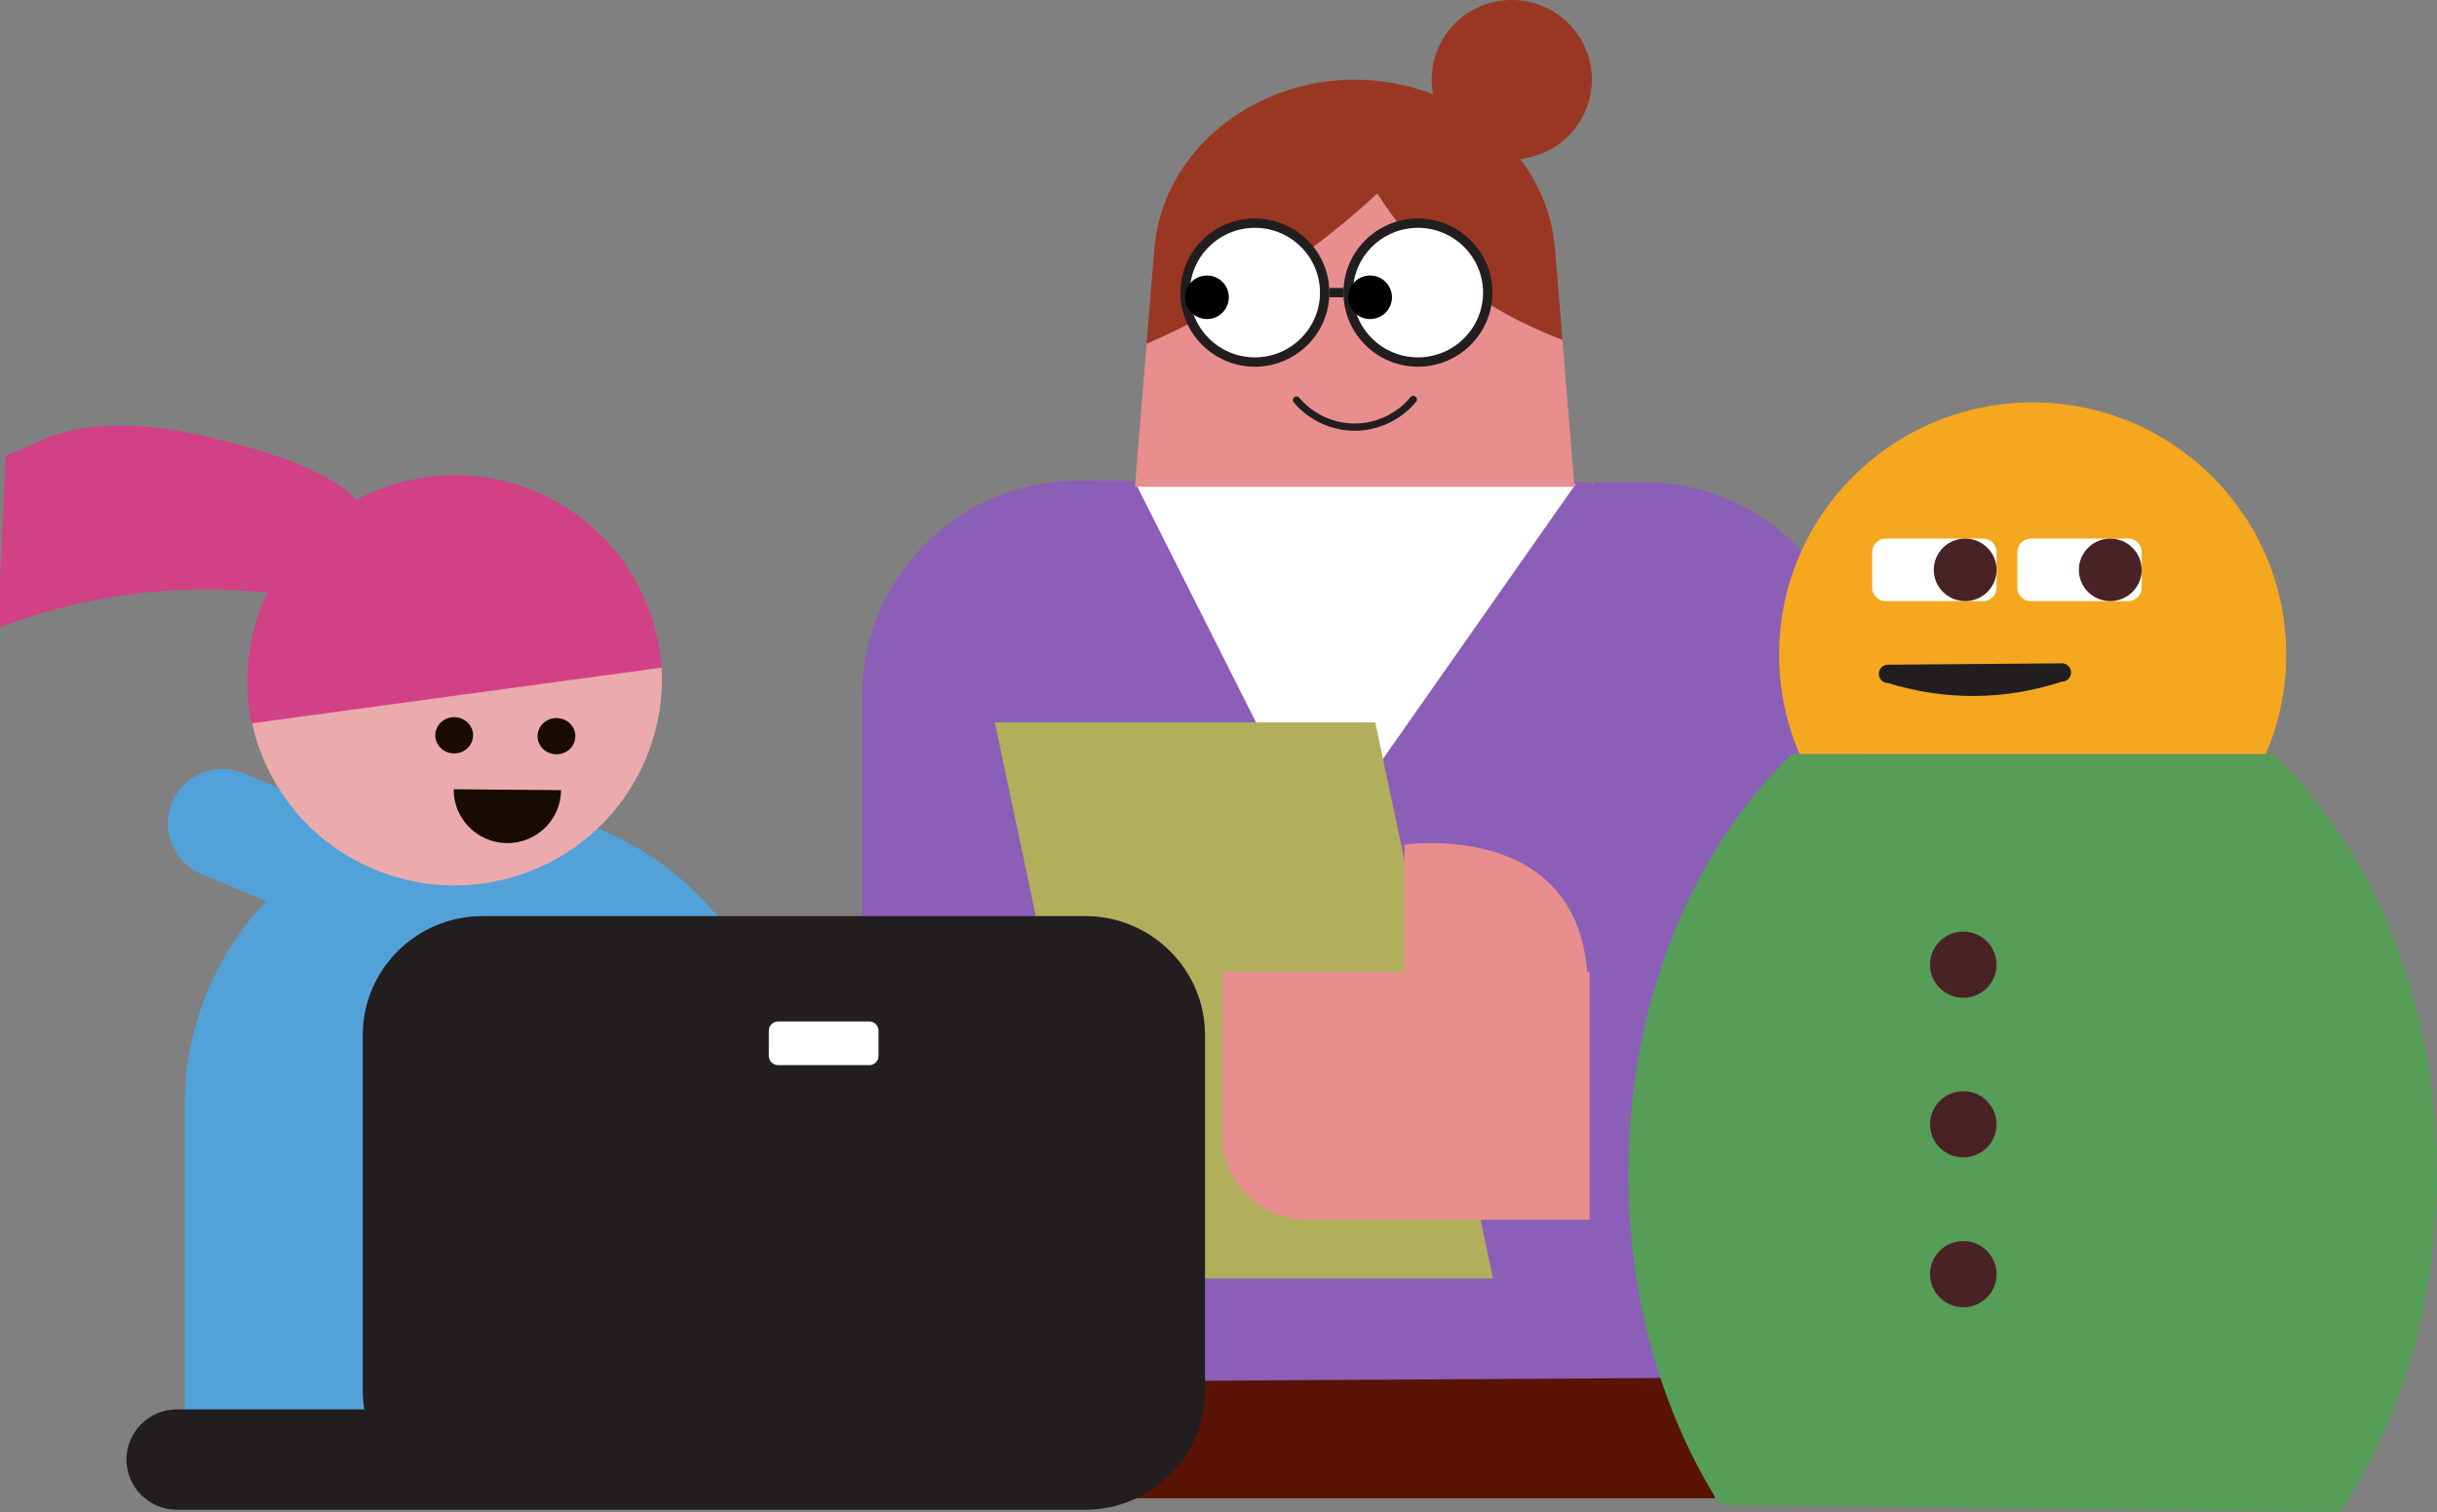 <svg id="e150qKZPwOi1" xmlns="http://www.w3.org/2000/svg" xmlns:xlink="http://www.w3.org/1999/xlink" viewBox="0 0 490 304" shape-rendering="geometricPrecision" text-rendering="geometricPrecision">
<rect x="0" y="0" width="490" height="304" fill="#808080" stroke="none"/>
<style><![CDATA[
#e150qKZPwOi11 {animation: e150qKZPwOi11__m 5600ms linear infinite normal forwards}@keyframes e150qKZPwOi11__m { 0% {d: path('M270.698,86.616C266.012,86.616,261.435,84.482,258.437,80.904C258.176,80.593,258.218,80.139,258.53,79.879C258.843,79.618,259.299,79.66,259.56,79.971C262.279,83.222,266.442,85.163,270.698,85.163L270.765,85.163C275.046,85.138,279.209,83.155,281.92,79.862C282.173,79.551,282.637,79.501,282.95,79.761C283.262,80.013,283.313,80.475,283.051,80.786C280.07,84.415,275.485,86.599,270.774,86.624L270.698,86.624L270.698,86.616Z')} 8.929% {d: path('M270.698,86.616C266.012,86.616,261.435,84.482,258.437,80.904C258.176,80.593,258.218,80.139,258.53,79.879C258.843,79.618,259.299,79.66,259.56,79.971C262.279,83.222,266.442,85.163,270.698,85.163L270.765,85.163C275.046,85.138,279.209,83.155,281.92,79.862C282.173,79.551,282.637,79.501,282.95,79.761C283.262,80.013,283.313,80.475,283.051,80.786C280.07,84.415,275.485,86.599,270.774,86.624L270.698,86.624L270.698,86.616Z')} 16.071% {d: path('M269.54,89.877C264.854,89.877,259.56,85.163,258.437,80.904C258.176,80.593,258.218,80.139,258.53,79.879C258.843,79.618,259.299,79.66,259.56,79.971C262.279,83.222,266.509,83.289,270.765,83.289L270.765,83.289C275.046,83.264,279.209,83.155,281.92,79.862C282.173,79.551,282.637,79.501,282.95,79.761C283.262,80.013,283.313,80.475,283.051,80.786C280.72,85.78,276.501,89.852,271.79,89.877L270.765,89.877L269.54,89.877Z')} 23.214% {d: path('M270.698,86.616C266.012,86.616,261.435,84.482,258.437,80.904C258.176,80.593,258.218,80.139,258.53,79.879C258.843,79.618,259.299,79.66,259.56,79.971C262.279,83.222,266.442,85.163,270.698,85.163L270.765,85.163C275.046,85.138,279.209,83.155,281.92,79.862C282.173,79.551,282.637,79.501,282.95,79.761C283.262,80.013,283.313,80.475,283.051,80.786C280.07,84.415,275.485,86.599,270.774,86.624L270.698,86.624L270.698,86.616Z')} 62.5% {d: path('M270.698,86.616C266.012,86.616,261.435,84.482,258.437,80.904C258.176,80.593,258.218,80.139,258.53,79.879C258.843,79.618,259.299,79.66,259.56,79.971C262.279,83.222,266.442,85.163,270.698,85.163L270.765,85.163C275.046,85.138,279.209,83.155,281.92,79.862C282.173,79.551,282.637,79.501,282.95,79.761C283.262,80.013,283.313,80.475,283.051,80.786C280.07,84.415,275.485,86.599,270.774,86.624L270.698,86.624L270.698,86.616Z')} 69.643% {d: path('M269.54,89.877C264.854,89.877,259.56,85.163,258.437,80.904C258.176,80.593,258.218,80.139,258.53,79.879C258.843,79.618,259.299,79.66,259.56,79.971C262.279,83.222,266.509,83.289,270.765,83.289L270.765,83.289C275.046,83.264,279.209,83.155,281.92,79.862C282.173,79.551,282.637,79.501,282.95,79.761C283.262,80.013,283.313,80.475,283.051,80.786C280.72,85.78,276.501,89.852,271.79,89.877L270.765,89.877L269.54,89.877Z')} 76.786% {d: path('M270.698,86.616C266.012,86.616,261.435,84.482,258.437,80.904C258.176,80.593,258.218,80.139,258.53,79.879C258.843,79.618,259.299,79.66,259.56,79.971C262.279,83.222,266.442,85.163,270.698,85.163L270.765,85.163C275.046,85.138,279.209,83.155,281.92,79.862C282.173,79.551,282.637,79.501,282.95,79.761C283.262,80.013,283.313,80.475,283.051,80.786C280.07,84.415,275.485,86.599,270.774,86.624L270.698,86.624L270.698,86.616Z')} 100% {d: path('M270.698,86.616C266.012,86.616,261.435,84.482,258.437,80.904C258.176,80.593,258.218,80.139,258.53,79.879C258.843,79.618,259.299,79.66,259.56,79.971C262.279,83.222,266.442,85.163,270.698,85.163L270.765,85.163C275.046,85.138,279.209,83.155,281.92,79.862C282.173,79.551,282.637,79.501,282.95,79.761C283.262,80.013,283.313,80.475,283.051,80.786C280.07,84.415,275.485,86.599,270.774,86.624L270.698,86.624L270.698,86.616Z')}} #e150qKZPwOi17_to {animation: e150qKZPwOi17_to__to 5600ms linear infinite normal forwards}@keyframes e150qKZPwOi17_to__to { 0% {transform: translate(-6.798px,0px)} 19.643% {transform: translate(13.186px,0px)} 41.071% {transform: translate(-6.798px,0px)} 62.5% {transform: translate(12.463px,0px)} 83.929% {transform: translate(-6.798px,0px)} 100% {transform: translate(-6.798px,0px)}} #e150qKZPwOi21_to {animation: e150qKZPwOi21_to__to 5600ms linear infinite normal forwards}@keyframes e150qKZPwOi21_to__to { 0% {transform: translate(0px,8.694px)} 19.643% {transform: translate(0px,-7.075px)} 41.071% {transform: translate(0px,12.078px)} 62.5% {transform: translate(0px,-7.075px)} 83.929% {transform: translate(0px,12.078px)} 100% {transform: translate(0px,12.078px)}} #e150qKZPwOi25_tr {animation: e150qKZPwOi25_tr__tr 5600ms linear infinite normal forwards}@keyframes e150qKZPwOi25_tr__tr { 0% {transform: translate(66.309px,131.811px) rotate(0deg)} 19.643% {transform: translate(66.309px,131.811px) rotate(-8.696deg)} 41.071% {transform: translate(66.309px,131.811px) rotate(0.529deg)} 62.5% {transform: translate(66.309px,131.811px) rotate(-8.696deg)} 83.929% {transform: translate(66.309px,131.811px) rotate(0.529deg)} 100% {transform: translate(66.309px,131.811px) rotate(0.529deg)}} #e150qKZPwOi29 {animation: e150qKZPwOi29__m 5600ms linear infinite normal forwards}@keyframes e150qKZPwOi29__m { 0% {d: path('M95.585,148.802C95.603,146.789,93.916,145.142,91.818,145.124C89.719,145.106,88.004,146.723,87.986,148.736C87.968,150.75,89.655,152.397,91.754,152.415C93.852,152.433,95.567,150.816,95.585,148.802Z')} 14.286% {d: path('M95.585,148.802C95.603,146.789,93.916,145.142,91.818,145.124C89.719,145.106,88.004,146.723,87.986,148.736C87.968,150.75,89.655,152.397,91.754,152.415C93.852,152.433,95.567,150.816,95.585,148.802Z')} 17.857% {d: path('M95.585,148.802C95.603,146.789,93.986,151.027,91.887,151.009C89.789,150.991,87.867,147.196,88.065,149.199C88.21,150.659,89.655,152.397,91.754,152.415C93.852,152.433,95.036,150.731,95.585,148.802Z')} 21.429% {d: path('M95.585,148.802C95.603,146.789,93.916,145.142,91.818,145.124C89.719,145.106,88.004,146.723,87.986,148.736C87.968,150.75,89.655,152.397,91.754,152.415C93.852,152.433,95.567,150.816,95.585,148.802Z')} 100% {d: path('M95.585,148.802C95.603,146.789,93.916,145.142,91.818,145.124C89.719,145.106,88.004,146.723,87.986,148.736C87.968,150.75,89.655,152.397,91.754,152.415C93.852,152.433,95.567,150.816,95.585,148.802Z')}} #e150qKZPwOi30 {animation: e150qKZPwOi30__m 5600ms linear infinite normal forwards}@keyframes e150qKZPwOi30__m { 0% {d: path('M116.148,148.981C116.165,146.968,114.479,145.321,112.38,145.303C110.282,145.284,108.566,146.902,108.549,148.915C108.531,150.929,110.218,152.576,112.316,152.594C114.415,152.612,116.13,150.995,116.148,148.981Z')} 14.286% {d: path('M116.148,148.981C116.165,146.968,114.479,145.321,112.38,145.303C110.282,145.284,108.566,146.902,108.549,148.915C108.531,150.929,110.218,152.576,112.316,152.594C114.415,152.612,116.13,150.995,116.148,148.981Z')} 17.857% {d: path('M116.148,148.981C116.165,146.968,114.518,151.534,112.419,151.516C110.321,151.497,108.879,147.291,108.862,149.304C109.291,151.049,110.218,152.576,112.316,152.594C114.415,152.612,115.945,150.774,116.148,148.981Z')} 21.429% {d: path('M116.148,148.981C116.165,146.968,114.479,145.321,112.38,145.303C110.282,145.284,108.566,146.902,108.549,148.915C108.531,150.929,110.218,152.576,112.316,152.594C114.415,152.612,116.13,150.995,116.148,148.981Z')} 100% {d: path('M116.148,148.981C116.165,146.968,114.479,145.321,112.38,145.303C110.282,145.284,108.566,146.902,108.549,148.915C108.531,150.929,110.218,152.576,112.316,152.594C114.415,152.612,116.13,150.995,116.148,148.981Z')}} #e150qKZPwOi31_ts {animation: e150qKZPwOi31_ts__ts 5600ms linear infinite normal forwards}@keyframes e150qKZPwOi31_ts__ts { 0% {transform: translate(102.018px,164.105px) scale(1,1)} 8.929% {transform: translate(102.018px,164.105px) scale(1,1)} 17.857% {transform: translate(102.018px,164.105px) scale(0.475,0.475)} 26.786% {transform: translate(102.018px,164.105px) scale(1,1)} 100% {transform: translate(102.018px,164.105px) scale(1,1)}} #e150qKZPwOi39_to {animation: e150qKZPwOi39_to__to 5600ms linear infinite normal forwards}@keyframes e150qKZPwOi39_to__to { 0% {transform: translate(13.375px,0px)} 19.643% {transform: translate(0.988px,0px)} 41.071% {transform: translate(13.493px,0px)} 62.679% {transform: translate(0.988px,0px)} 84.107% {transform: translate(13.493px,0px)} 100% {transform: translate(13.493px,0px)}} #e150qKZPwOi42 {animation: e150qKZPwOi42__m 5600ms linear infinite normal forwards}@keyframes e150qKZPwOi42__m { 0% {d: path('M379.674,137.11C391.318,140.756,402.97,140.756,414.614,137.11C415.636,137.11,416.472,136.287,416.472,135.262C416.472,134.246,415.644,133.414,414.614,133.414L379.674,133.414C378.652,133.414,377.816,134.238,377.816,135.262C377.816,136.287,378.644,137.11,379.674,137.11Z')} 21.429% {d: path('M379.674,137.11C391.318,140.756,402.97,140.756,414.614,137.11C415.636,137.11,416.472,136.287,416.472,135.262C416.472,134.246,415.644,133.414,414.614,133.414L379.674,133.414C378.652,133.414,377.816,134.238,377.816,135.262C377.816,136.287,378.644,137.11,379.674,137.11Z')} 26.786% {d: path('M379.674,137.11C389.427,145.802,405.53,146.587,414.614,137.11C415.636,137.11,416.472,136.287,416.472,135.262C416.472,134.246,415.644,133.414,414.614,133.414L379.674,133.414C378.652,133.414,377.816,134.238,377.816,135.262C377.816,136.287,378.644,137.11,379.674,137.11Z')} 32.143% {d: path('M379.674,137.11C391.318,140.756,402.97,140.756,414.614,137.11C415.636,137.11,416.472,136.287,416.472,135.262C416.472,134.246,415.644,133.414,414.614,133.414L379.674,133.414C378.652,133.414,377.816,134.238,377.816,135.262C377.816,136.287,378.644,137.11,379.674,137.11Z')} 39.286% {d: path('M379.674,137.11C389.427,145.802,405.53,146.587,414.614,137.11C415.636,137.11,416.472,136.287,416.472,135.262C416.472,134.246,415.644,133.414,414.614,133.414L379.674,133.414C378.652,133.414,377.816,134.238,377.816,135.262C377.816,136.287,378.644,137.11,379.674,137.11Z')} 44.643% {d: path('M379.674,137.11C391.318,140.756,402.97,140.756,414.614,137.11C415.636,137.11,416.472,136.287,416.472,135.262C416.472,134.246,415.644,133.414,414.614,133.414L379.674,133.414C378.652,133.414,377.816,134.238,377.816,135.262C377.816,136.287,378.644,137.11,379.674,137.11Z')} 100% {d: path('M379.674,137.11C391.318,140.756,402.97,140.756,414.614,137.11C415.636,137.11,416.472,136.287,416.472,135.262C416.472,134.246,415.644,133.414,414.614,133.414L379.674,133.414C378.652,133.414,377.816,134.238,377.816,135.262C377.816,136.287,378.644,137.11,379.674,137.11Z')}} #e150qKZPwOi43_to {animation: e150qKZPwOi43_to__to 5600ms linear infinite normal forwards}@keyframes e150qKZPwOi43_to__to { 0% {transform: translate(0px,12.181px)} 41.071% {transform: translate(0px,-3.125px)} 83.929% {transform: translate(0px,12.181px)} 100% {transform: translate(0px,12.181px)}}
]]></style>
<g transform="translate(0-.008)" clip-path="url(#e150qKZPwOi47)"><g><path d="M216.87,96.654h9.845v162.799h-25.044c-15.646,0-28.346-12.634-28.346-28.2v-91.278c0-23.908,19.514-43.321,43.545-43.321Z" fill="#8b5eb7"/><path d="M200.421,301.236h144.389v-27.057h-144.389v27.057Z" fill="#5a1305"/><path d="M344.81,277.001l-144.786.857l9.517-172.45c1.156-5.041,6.011-8.644,11.635-8.644h94.866c5.623,0,10.478,3.603,11.635,8.644l17.141,171.593h-.008Z" fill="#8b5eb7"/><path d="M228.421,97.352h88.381L265.371,170.687l-36.95-73.335Z" fill="#fff"/><path d="M303.966,32.039c8.894,0,16.103-7.172,16.103-16.019s-7.209-16.02-16.103-16.02c-8.893,0-16.102,7.172-16.102,16.02s7.209,16.019,16.102,16.019Z" fill="#9a3723"/><path d="M276.955,38.86c-13.755,12.794-29.308,22.748-46.407,30.258l-2.356,28.754h88.381l-2.423-29.544c-15.326-5.855-28.185-15.053-37.195-29.468Z" fill="#e98e8e"/><path d="M314.15,68.337l-1.503-18.338c-1.587-19.371-19.564-33.979-40.268-33.979s-38.681,14.617-40.268,33.979L230.54,69.126c17.099-7.51,32.652-17.473,46.407-30.258c9.018,14.415,21.869,23.613,37.195,29.468h.008Z" fill="#9a3723"/><path id="e150qKZPwOi11" d="M270.698,86.616c-4.686,0-9.263-2.134-12.261-5.712-.261-.311-.219-.764.093-1.025.313-.26.769-.218,1.03.092c2.719,3.251,6.882,5.191,11.138,5.191h.067c4.281-.025,8.444-2.008,11.155-5.301.253-.311.717-.361,1.03-.101.312.252.363.714.101,1.025-2.981,3.629-7.566,5.813-12.277,5.838h-.076v-.008Z" transform="translate(1.682 0)" fill="#221e1f"/><path d="M285.103,72.797c7.75,0,14.033-6.251,14.033-13.961c0-7.711-6.283-13.961-14.033-13.961-7.751,0-14.034,6.251-14.034,13.961c0,7.711,6.283,13.961,14.034,13.961Z" fill="#fff"/><path d="M285.103,73.738c8.258,0,14.98-6.687,14.98-14.902s-6.722-14.902-14.98-14.902-14.979,6.687-14.979,14.902s6.721,14.902,14.979,14.902Zm0-27.923c7.22,0,13.088,5.847,13.088,13.021c0,7.174-5.868,13.021-13.088,13.021-7.219,0-13.088-5.847-13.088-13.021c0-7.174,5.869-13.021,13.088-13.021Z" fill="#221e1f"/><path d="M252.316,72.797c7.75,0,14.033-6.251,14.033-13.961c0-7.711-6.283-13.961-14.033-13.961-7.751,0-14.034,6.251-14.034,13.961c0,7.711,6.283,13.961,14.034,13.961Z" fill="#fff"/><path d="M252.316,73.738c8.258,0,14.979-6.687,14.979-14.902s-6.721-14.902-14.979-14.902-14.979,6.687-14.979,14.902s6.721,14.902,14.979,14.902Zm0-27.923c7.22,0,13.088,5.847,13.088,13.021c0,7.174-5.868,13.021-13.088,13.021-7.219,0-13.088-5.847-13.088-13.021c0-7.174,5.869-13.021,13.088-13.021Z" fill="#221e1f"/><path d="M270.124,57.904h-2.829v1.882h2.829v-1.882Z" fill="#221e1f"/><g id="e150qKZPwOi17_to" transform="translate(-6.798,0)"><g transform="translate(0,0)"><path d="M282.274,64.153c2.43,0,4.399-1.96,4.399-4.377s-1.969-4.377-4.399-4.377c-2.429,0-4.399,1.96-4.399,4.377s1.97,4.377,4.399,4.377Z"/><path d="M249.479,64.153c2.43,0,4.399-1.96,4.399-4.377s-1.969-4.377-4.399-4.377c-2.429,0-4.399,1.96-4.399,4.377s1.97,4.377,4.399,4.377Z"/></g></g><path d="M345.527,236.495h-25.044v-139.563h9.846c24.031,0,43.544,19.413,43.544,43.32v68.043c0,15.566-12.699,28.2-28.346,28.2Z" fill="#8b5eb7"/><g id="e150qKZPwOi21_to" transform="translate(0,8.694)"><g transform="translate(0,0)"><path d="M223.692,248.356h76.501l-23.668-111.8h-76.501l23.668,111.8Z" fill="#b1af5c"/><path d="M281.921,186.706v-25.571c0,0,34.349-5.099,36.738,25.571h.49v49.831h-56.885c-9.314,0-16.863-7.51-16.863-16.776v-33.047h36.528l-.008-.008Z" transform="translate(.464 0)" fill="#e98e8e"/></g></g><path d="M97.55,162.244c-7.87,0-15.384,1.512-22.275,4.234L49.041,155.49c-5.59-2.343-12.1.294-14.447,5.855-2.356,5.561.295,12.038,5.885,14.373l13.062,5.469c-10.166,10.752-16.406,25.226-16.406,41.153v67.195h120.839v-67.195c0-33.198-27.054-60.113-60.423-60.113v.017Z" fill="#52a2d9"/><g id="e150qKZPwOi25_tr" transform="translate(66.309,131.811) rotate(0)"><g transform="translate(-66.309,-131.811)"><path d="M55.408,117.378c11.163-20.035,36.536-27.268,56.666-16.171c12.995,7.166,20.62,20.22,21.405,33.954L51.153,146.342c-2.094-9.509-.861-19.783,4.256-28.964Z" transform="translate(-.464-.464)" fill="#d24086"/><path d="M133.479,135.17c.431,7.552-1.199,15.314-5.159,22.42-11.163,20.035-36.536,27.268-56.666,16.171-10.909-6.015-18.027-16.179-20.502-27.41L133.479,135.17Z" transform="translate(-.464-.928)" fill="#ebabac"/><path d="M1.663,92.026C1.106,103.61,0.549,115.194,0,126.769c22.131-8.593,46.964-10.122,69.99-4.309.144-4.721,3.344-8.787,4.509-13.365c3.099-12.18-22.587-18.388-31.208-20.539C32.086,85.759,17.487,84.222,6.915,89.892" transform="translate(-.464-.464)" fill="#d24086"/><path id="e150qKZPwOi29" d="M95.585,148.802c.018-2.013-1.669-3.66-3.768-3.678s-3.814,1.599-3.832,3.612c-.018,2.014,1.669,3.661,3.768,3.679c2.098.018,3.814-1.599,3.832-3.613Z" transform="translate(-.464-.928)" fill="#170b04"/><path id="e150qKZPwOi30" d="M116.148,148.981c.017-2.013-1.669-3.66-3.768-3.678-2.098-.019-3.814,1.599-3.831,3.612-.018,2.014,1.669,3.661,3.767,3.679c2.099.018,3.814-1.599,3.832-3.613Z" transform="translate(-.464-.928)" fill="#170b04"/><g id="e150qKZPwOi31_ts" transform="translate(102.018,164.105) scale(1,1)"><g transform="translate(-102.018,-164.105)"><path d="M102.39,170.451c5.961.051,10.841-4.721,10.892-10.651l-21.599-.185c-.051,5.93,4.745,10.786,10.707,10.836Z" transform="translate(-.464-.928)" fill="#170b04"/></g></g></g></g><path d="M218.254,184.202h-121.278c-13.223,0-24.039,10.761-24.039,23.916v71.521c0,1.268.127,2.511.321,3.73h-37.693c-5.581,0-10.141,4.544-10.141,10.088c0,5.553,4.568,10.089,10.141,10.089h182.689c13.223,0,24.039-10.761,24.039-23.916v-71.52c0-13.155-10.816-23.916-24.039-23.916v.008Z" fill="#221e1f"/><path d="M174.786,205.38h-18.34c-1.025,0-1.857.827-1.857,1.848v5.082c0,1.021.832,1.848,1.857,1.848h18.34c1.026,0,1.858-.827,1.858-1.848v-5.082c0-1.021-.832-1.848-1.858-1.848Z" fill="#fff"/><path d="M345.865,302.622c-11.534-18.128-18.467-41.321-18.467-66.614c0-34.601,12.962-65.279,32.948-84.407h96.706C477.039,170.729,490,201.415,490,236.008c0,25.957-7.321,49.679-19.404,68-41.56-.218-83.154-1.159-124.731-1.377v-.009Z" fill="#569d58"/><path d="M361.823,151.593c-2.642-6.133-4.103-12.878-4.103-19.968c0-28.015,22.823-50.721,50.983-50.721s50.984,22.706,50.984,50.721c0,7.09-1.47,13.835-4.104,19.968h-46.871-46.872-.017Z" transform="translate(-.004 0.008)" fill="#f5a71f"/><path d="M408.34,120.873h19.556c1.506,0,2.727-1.215,2.727-2.714v-7.148c0-1.499-1.221-2.714-2.727-2.714h-19.556c-1.506,0-2.727,1.215-2.727,2.714v7.148c0,1.499,1.221,2.714,2.727,2.714Z" fill="#fff"/><path d="M379.158,120.873h19.556c1.506,0,2.727-1.215,2.727-2.714v-7.148c0-1.499-1.221-2.714-2.727-2.714h-19.556c-1.506,0-2.727,1.215-2.727,2.714v7.148c0,1.499,1.221,2.714,2.727,2.714Z" fill="#fff"/><g id="e150qKZPwOi39_to" transform="translate(13.375,0)"><g transform="translate(0,0)"><path d="M410.932,120.864c3.488,0,6.316-2.813,6.316-6.283s-2.828-6.284-6.316-6.284-6.316,2.814-6.316,6.284s2.828,6.283,6.316,6.283Z" fill="#482225"/><path d="M381.759,120.864c3.488,0,6.316-2.813,6.316-6.283s-2.828-6.284-6.316-6.284-6.316,2.814-6.316,6.284s2.828,6.283,6.316,6.283Z" fill="#482225"/></g></g><path id="e150qKZPwOi42" d="M379.674,137.11c11.644,3.646,23.296,3.646,34.94,0c1.022,0,1.858-.823,1.858-1.848c0-1.016-.828-1.848-1.858-1.848h-34.94c-1.022,0-1.858.824-1.858,1.848c0,1.025.828,1.848,1.858,1.848Z" transform="matrix(1-.008 0.008 1-1.128 3.275)" fill="#221e1f"/><g id="e150qKZPwOi43_to" transform="translate(0,12.181)"><g transform="translate(0,0)"><path d="M394.754,188.437c3.693,0,6.687-2.979,6.687-6.654c0-3.674-2.994-6.653-6.687-6.653-3.694,0-6.688,2.979-6.688,6.653c0,3.675,2.994,6.654,6.688,6.654Z" fill="#482225"/><path d="M394.754,220.526c3.693,0,6.687-2.979,6.687-6.653c0-3.675-2.994-6.653-6.687-6.653-3.694,0-6.688,2.978-6.688,6.653c0,3.674,2.994,6.653,6.688,6.653Z" fill="#482225"/><path d="M394.754,250.658c3.693,0,6.687-2.979,6.687-6.653c0-3.675-2.994-6.653-6.687-6.653-3.694,0-6.688,2.978-6.688,6.653c0,3.674,2.994,6.653,6.688,6.653Z" fill="#482225"/></g></g></g><clipPath id="e150qKZPwOi47"><rect width="490" height="304" rx="0" ry="0" fill="#fff"/></clipPath></g></svg>
